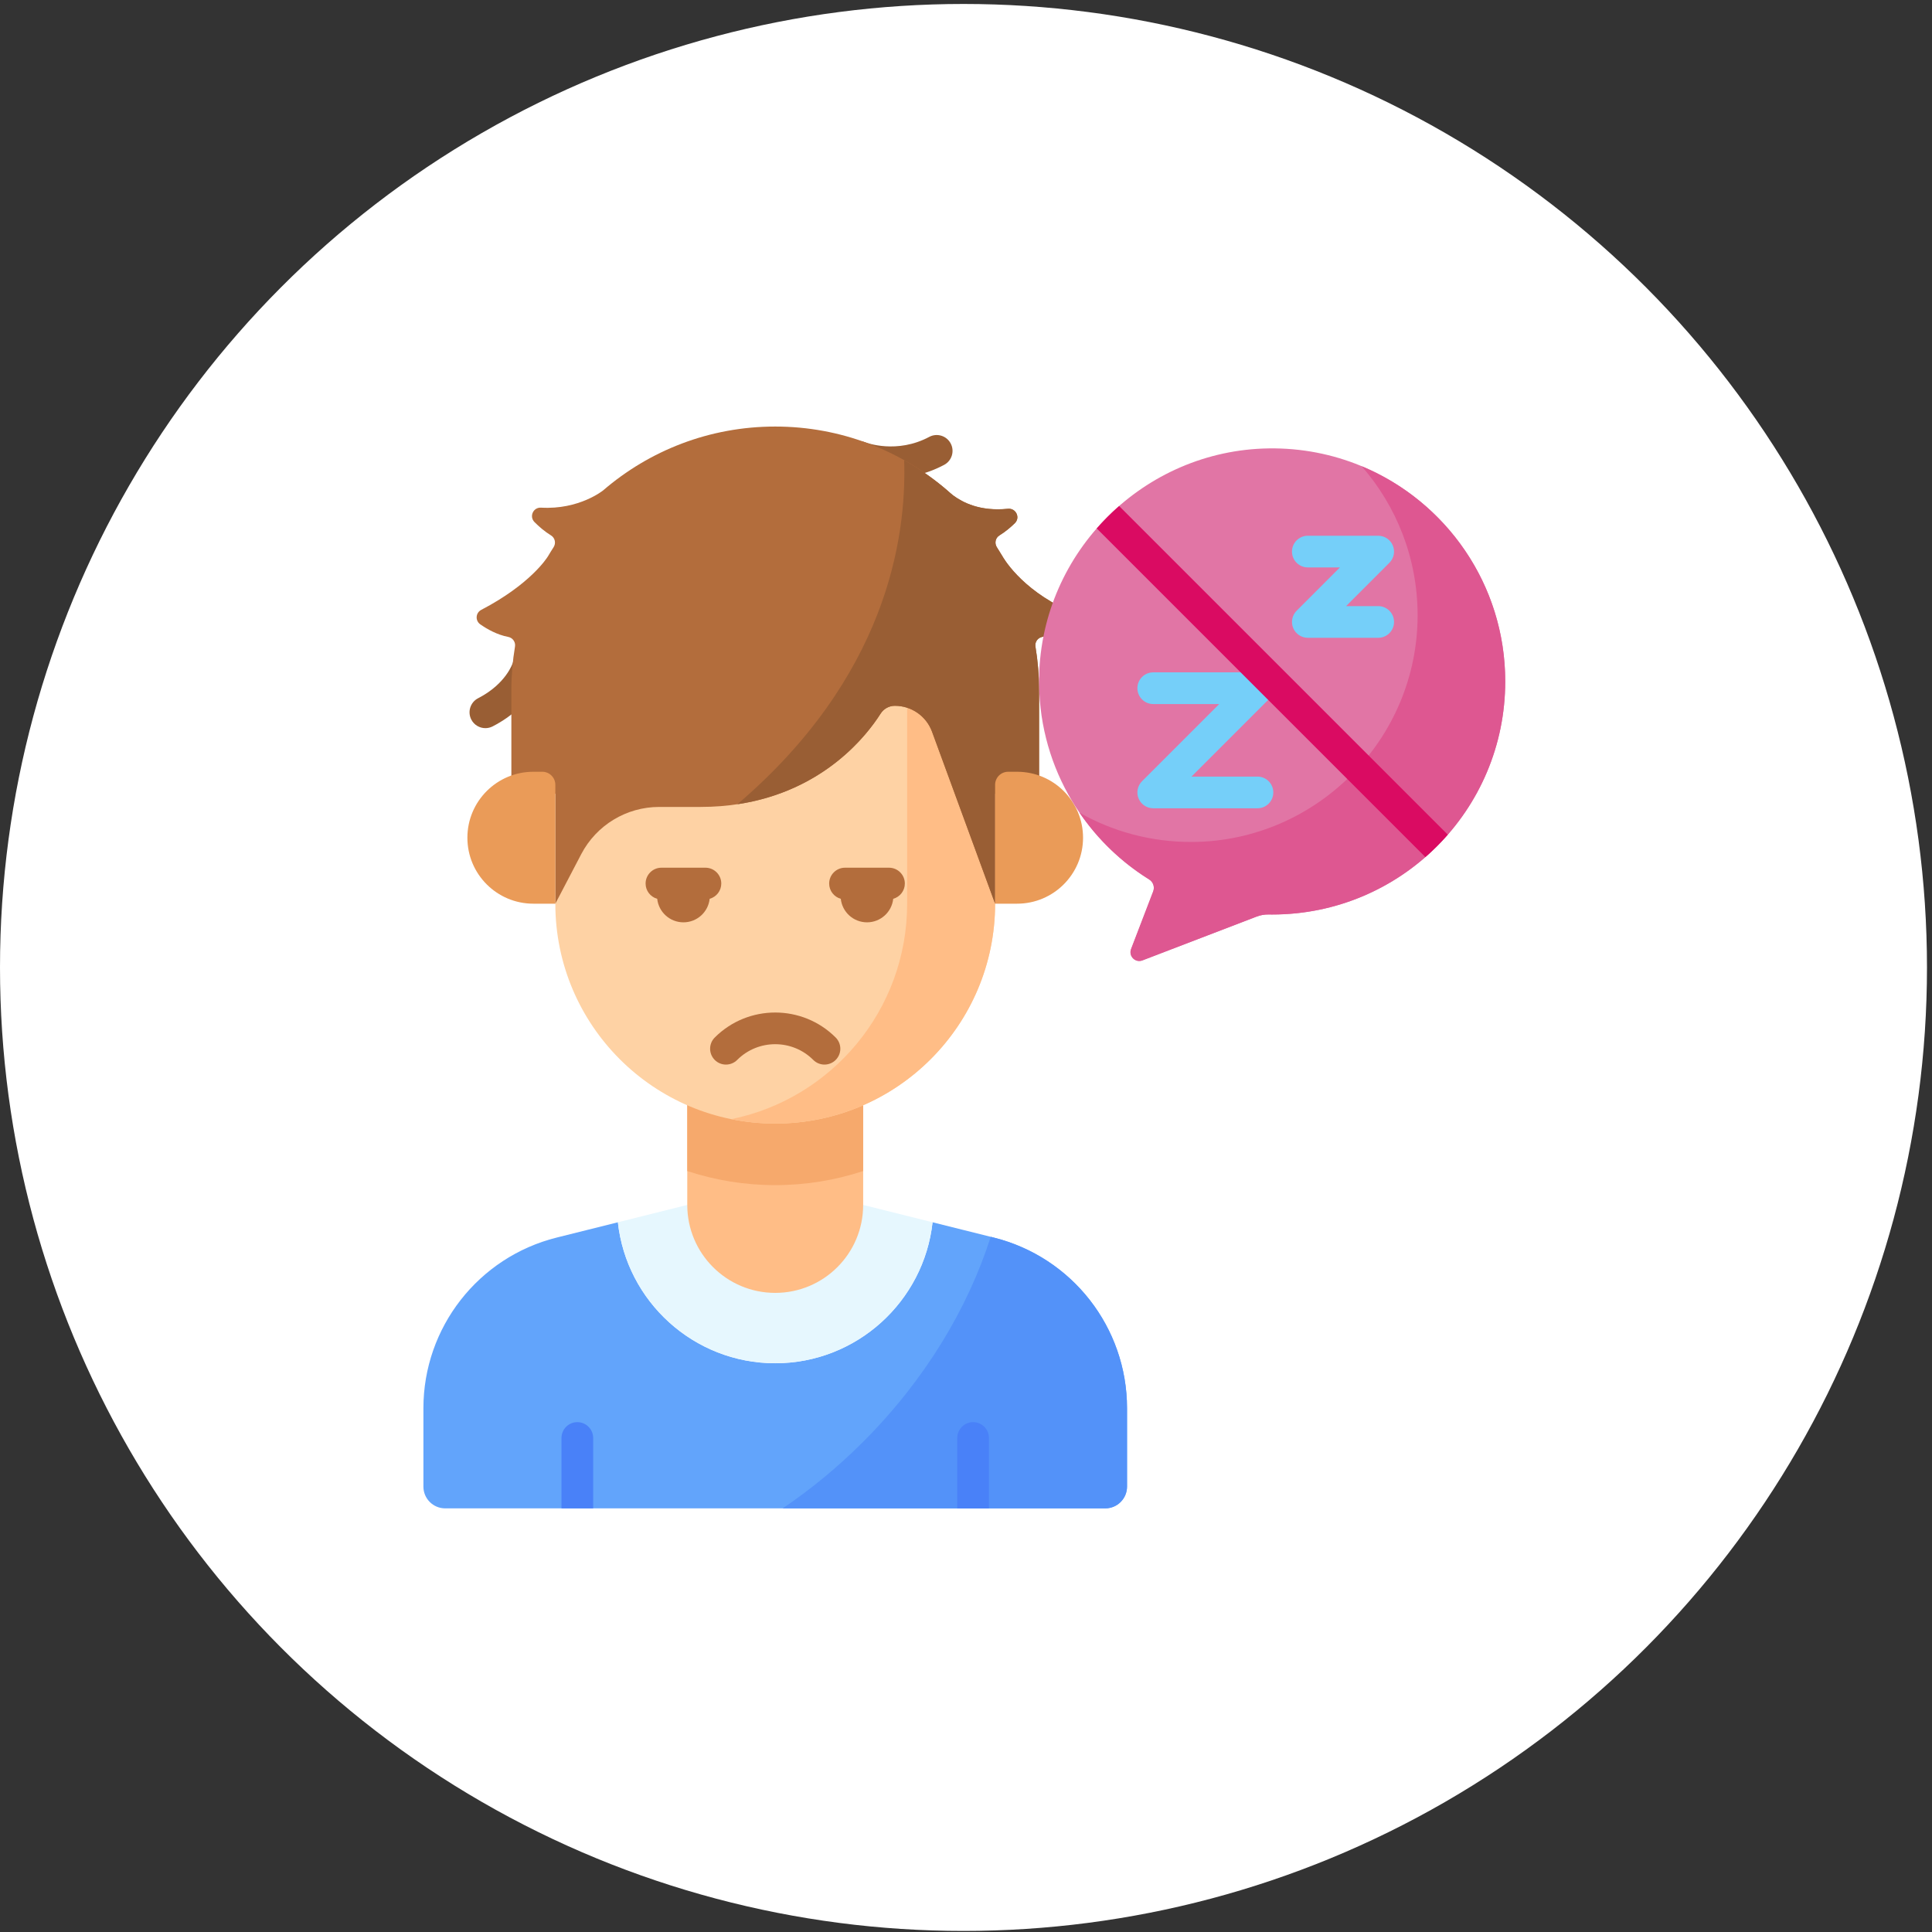 <svg width="154" height="154" viewBox="0 0 154 154" fill="none" xmlns="http://www.w3.org/2000/svg">
<rect x="0" y="0" width="154" height="154" fill="#333333" stroke="none"/>
<circle cx="76.8" cy="77.116" r="76.8" fill="white"/>
<g clip-path="url(#clip0_420_802)">
<g clip-path="url(#clip1_420_802)">
<path d="M38.691 58.041C38.232 58.041 37.79 57.791 37.566 57.354C37.248 56.733 37.493 55.972 38.114 55.654C40.347 54.509 40.869 52.852 40.874 52.836C41.064 52.164 41.762 51.774 42.433 51.964C43.105 52.154 43.495 52.852 43.305 53.523C43.274 53.633 42.504 56.242 39.266 57.902C39.082 57.996 38.885 58.041 38.691 58.041Z" fill="#995E34"/>
<path d="M71.029 38.106C69.313 38.106 68.108 37.634 68.023 37.6C67.376 37.34 67.063 36.604 67.323 35.957C67.583 35.312 68.314 34.998 68.961 35.254C69.078 35.3 71.492 36.2 74.069 34.825C74.684 34.497 75.45 34.729 75.778 35.345C76.106 35.96 75.874 36.725 75.258 37.054C73.737 37.866 72.253 38.106 71.029 38.106Z" fill="#995E34"/>
<path d="M89.836 112.25V118.497C89.836 119.455 89.059 120.232 88.101 120.232H35.485C34.526 120.232 33.75 119.455 33.75 118.497V112.25C33.75 105.817 38.129 100.208 44.371 98.647L49.252 97.428C49.942 103.738 55.301 108.665 61.792 108.665C68.283 108.665 73.644 103.738 74.334 97.428L79.215 98.647C85.457 100.208 89.836 105.817 89.836 112.25Z" fill="#62A4FB"/>
<path d="M74.335 97.428L68.803 96.045H54.782L49.251 97.428C49.942 103.738 55.302 108.664 61.793 108.664C68.284 108.664 73.644 103.738 74.335 97.428Z" fill="#E6F7FE"/>
<path d="M79.215 98.648L78.97 98.586C77.143 104.307 73.719 110.01 68.801 114.928C66.778 116.951 64.622 118.721 62.387 120.232H88.1C89.059 120.232 89.836 119.455 89.836 118.496V112.25C89.836 105.816 85.457 100.208 79.215 98.648Z" fill="#5392F9"/>
<path d="M61.793 103.056C57.921 103.056 54.782 99.917 54.782 96.045V87.983H68.803V96.045C68.803 99.917 65.665 103.056 61.793 103.056Z" fill="#FFBD86"/>
<path d="M54.782 93.344C56.989 94.072 59.345 94.467 61.793 94.467C64.24 94.467 66.597 94.072 68.803 93.344V87.983H54.782V93.344Z" fill="#F6A96C"/>
<path d="M44.266 54.857V72.033C44.266 81.713 52.113 89.56 61.793 89.56C71.473 89.56 79.32 81.713 79.32 72.033V54.857H44.266Z" fill="#FED2A4"/>
<path d="M72.309 54.857V72.033C72.309 80.512 66.287 87.585 58.288 89.209C59.42 89.439 60.592 89.56 61.793 89.56C71.473 89.56 79.32 81.713 79.32 72.033V54.857H72.309Z" fill="#FFBD86"/>
<path d="M85.226 49.819C85.658 49.525 85.602 48.868 85.126 48.652C81.305 46.923 79.909 44.344 79.909 44.344C79.764 44.099 79.614 43.857 79.46 43.618C79.256 43.303 79.341 42.879 79.66 42.681C80.135 42.387 80.549 42.04 80.894 41.701C81.35 41.254 80.977 40.49 80.342 40.555C78.102 40.782 76.725 40.042 75.965 39.481C75.844 39.392 75.512 39.091 75.512 39.091C71.829 35.919 67.035 34 61.793 34C56.55 34 51.756 35.919 48.074 39.091C48.074 39.091 46.166 40.642 43.126 40.465C42.504 40.429 42.165 41.17 42.603 41.613C42.965 41.98 43.409 42.361 43.925 42.681C44.245 42.879 44.33 43.303 44.126 43.618C43.971 43.857 43.822 44.099 43.677 44.345C43.573 44.514 42.246 46.585 38.358 48.614C37.907 48.85 37.867 49.476 38.285 49.768C38.844 50.158 39.631 50.6 40.51 50.769C40.87 50.838 41.11 51.179 41.05 51.541C40.86 52.677 40.761 53.843 40.761 55.032V63.27H44.266V72.033L46.33 68.085C47.539 65.771 49.933 64.321 52.543 64.321H55.834C64.719 64.321 68.984 58.792 70.188 56.892C70.437 56.499 70.866 56.259 71.331 56.259H71.332C72.656 56.259 73.838 57.085 74.294 58.328L79.32 72.033V63.27H82.825V55.032C82.825 53.843 82.726 52.676 82.536 51.541C82.475 51.178 82.715 50.837 83.076 50.768C83.916 50.607 84.673 50.196 85.226 49.819Z" fill="#B36D3C"/>
<path d="M79.909 44.344C79.764 44.099 79.614 43.857 79.46 43.618C79.256 43.303 79.341 42.879 79.66 42.681C80.135 42.387 80.549 42.04 80.894 41.701C81.35 41.254 80.977 40.49 80.342 40.555C78.102 40.782 76.725 40.042 75.965 39.481C75.844 39.392 75.512 39.091 75.512 39.091C74.452 38.178 73.299 37.369 72.071 36.68C72.281 43.022 70.575 54.028 58.779 64.106C65.686 63.069 69.133 58.559 70.192 56.886C70.439 56.495 70.868 56.259 71.331 56.259H71.333C72.656 56.259 73.839 57.085 74.295 58.328L79.32 72.033V63.27H82.825V55.032C82.825 53.843 82.726 52.676 82.536 51.541C82.476 51.178 82.715 50.837 83.076 50.768C83.916 50.606 84.673 50.196 85.226 49.819C85.658 49.524 85.603 48.867 85.126 48.652C81.305 46.924 79.909 44.344 79.909 44.344Z" fill="#995E34"/>
<path d="M81.072 72.033H79.32V62.558C79.32 61.983 79.786 61.517 80.361 61.517H81.072C83.976 61.517 86.33 63.871 86.33 66.775C86.33 69.679 83.976 72.033 81.072 72.033Z" fill="#EA9B58"/>
<path d="M42.514 72.033H44.266V62.558C44.266 61.983 43.8 61.517 43.225 61.517H42.514C39.61 61.517 37.256 63.871 37.256 66.775C37.255 69.679 39.61 72.033 42.514 72.033Z" fill="#EA9B58"/>
<path d="M101.139 35.742C91.185 35.88 83.039 43.964 82.829 53.916C82.685 60.746 86.228 66.76 91.603 70.105C91.923 70.304 92.055 70.702 91.921 71.053L90.159 75.647C89.942 76.213 90.497 76.77 91.064 76.553C93.535 75.605 98.427 73.728 100.162 73.063C100.465 72.947 100.786 72.888 101.111 72.894C101.208 72.895 101.305 72.896 101.403 72.896C111.664 72.897 119.982 64.579 119.982 54.318C119.982 43.97 111.521 35.597 101.139 35.742Z" fill="#E175A5"/>
<path d="M108.534 37.159C111.31 40.332 112.994 44.485 112.998 49.032C113.006 58.925 104.927 67.058 95.034 67.113C91.767 67.131 88.7 66.281 86.049 64.781C87.508 66.918 89.402 68.735 91.602 70.104C91.922 70.303 92.056 70.701 91.921 71.053L90.159 75.647C89.942 76.213 90.497 76.77 91.064 76.553C93.535 75.605 98.427 73.728 100.163 73.063C100.465 72.947 100.787 72.888 101.111 72.894C101.208 72.895 101.305 72.896 101.403 72.896C111.664 72.897 119.982 64.579 119.982 54.318C119.982 46.584 115.256 39.955 108.534 37.159Z" fill="#DE5791"/>
<path d="M77.567 113.36C76.869 113.36 76.304 113.926 76.304 114.623V120.232H78.83V114.623C78.83 113.926 78.264 113.36 77.567 113.36Z" fill="#4981F8"/>
<path d="M46.019 113.36C45.321 113.36 44.756 113.926 44.756 114.623V120.232H47.282V114.623C47.282 113.926 46.716 113.36 46.019 113.36Z" fill="#4981F8"/>
<path d="M65.719 84.858C65.396 84.858 65.073 84.734 64.826 84.488C63.153 82.815 60.432 82.815 58.76 84.488C58.266 84.981 57.466 84.981 56.973 84.488C56.48 83.994 56.48 83.195 56.973 82.701C59.631 80.044 63.955 80.044 66.612 82.701C67.106 83.195 67.106 83.995 66.612 84.488C66.366 84.734 66.042 84.858 65.719 84.858Z" fill="#B36D3C"/>
<path d="M72.125 70.428C72.125 69.73 71.559 69.165 70.862 69.165H67.356C66.659 69.165 66.093 69.73 66.093 70.428C66.093 71.008 66.485 71.496 67.019 71.644C67.132 72.698 68.024 73.519 69.109 73.519C70.194 73.519 71.086 72.698 71.199 71.644C71.733 71.496 72.125 71.008 72.125 70.428Z" fill="#B36D3C"/>
<path d="M56.23 69.165H52.724C52.026 69.165 51.461 69.73 51.461 70.428C51.461 71.008 51.853 71.496 52.386 71.644C52.5 72.698 53.392 73.519 54.477 73.519C55.562 73.519 56.454 72.698 56.567 71.644C57.101 71.496 57.493 71.008 57.493 70.428C57.493 69.73 56.927 69.165 56.23 69.165Z" fill="#B36D3C"/>
<path d="M100.233 64.428H91.924C91.414 64.428 90.953 64.121 90.757 63.649C90.562 63.177 90.67 62.633 91.031 62.272L97.183 56.12H91.924C91.227 56.12 90.661 55.554 90.661 54.857C90.661 54.159 91.227 53.594 91.924 53.594H100.233C100.744 53.594 101.204 53.901 101.4 54.373C101.595 54.846 101.487 55.389 101.126 55.75L94.974 61.902H100.233C100.931 61.902 101.496 62.468 101.496 63.165C101.496 63.863 100.931 64.428 100.233 64.428Z" fill="#75CFF9"/>
<path d="M109.856 50.839H104.247C103.737 50.839 103.276 50.531 103.08 50.059C102.885 49.587 102.993 49.044 103.354 48.683L106.806 45.23H104.247C103.55 45.23 102.984 44.665 102.984 43.967C102.984 43.27 103.55 42.704 104.247 42.704H109.856C110.367 42.704 110.828 43.012 111.023 43.484C111.219 43.956 111.111 44.499 110.749 44.86L107.297 48.313H109.856C110.554 48.313 111.119 48.878 111.119 49.576C111.119 50.273 110.554 50.839 109.856 50.839Z" fill="#75CFF9"/>
<path d="M115.403 66.531L89.206 40.334C88.571 40.889 87.974 41.486 87.419 42.12L113.616 68.318C114.251 67.763 114.848 67.166 115.403 66.531Z" fill="#DA0B62"/>
</g>
</g>
<defs>
<clipPath id="clip0_420_802">
<rect width="86.232" height="86.232" fill="white" transform="translate(33.75 34)"/>
</clipPath>
<clipPath id="clip1_420_802">
<rect width="86.232" height="86.232" fill="white" transform="translate(33.75 34)"/>
</clipPath>
</defs>
</svg>
